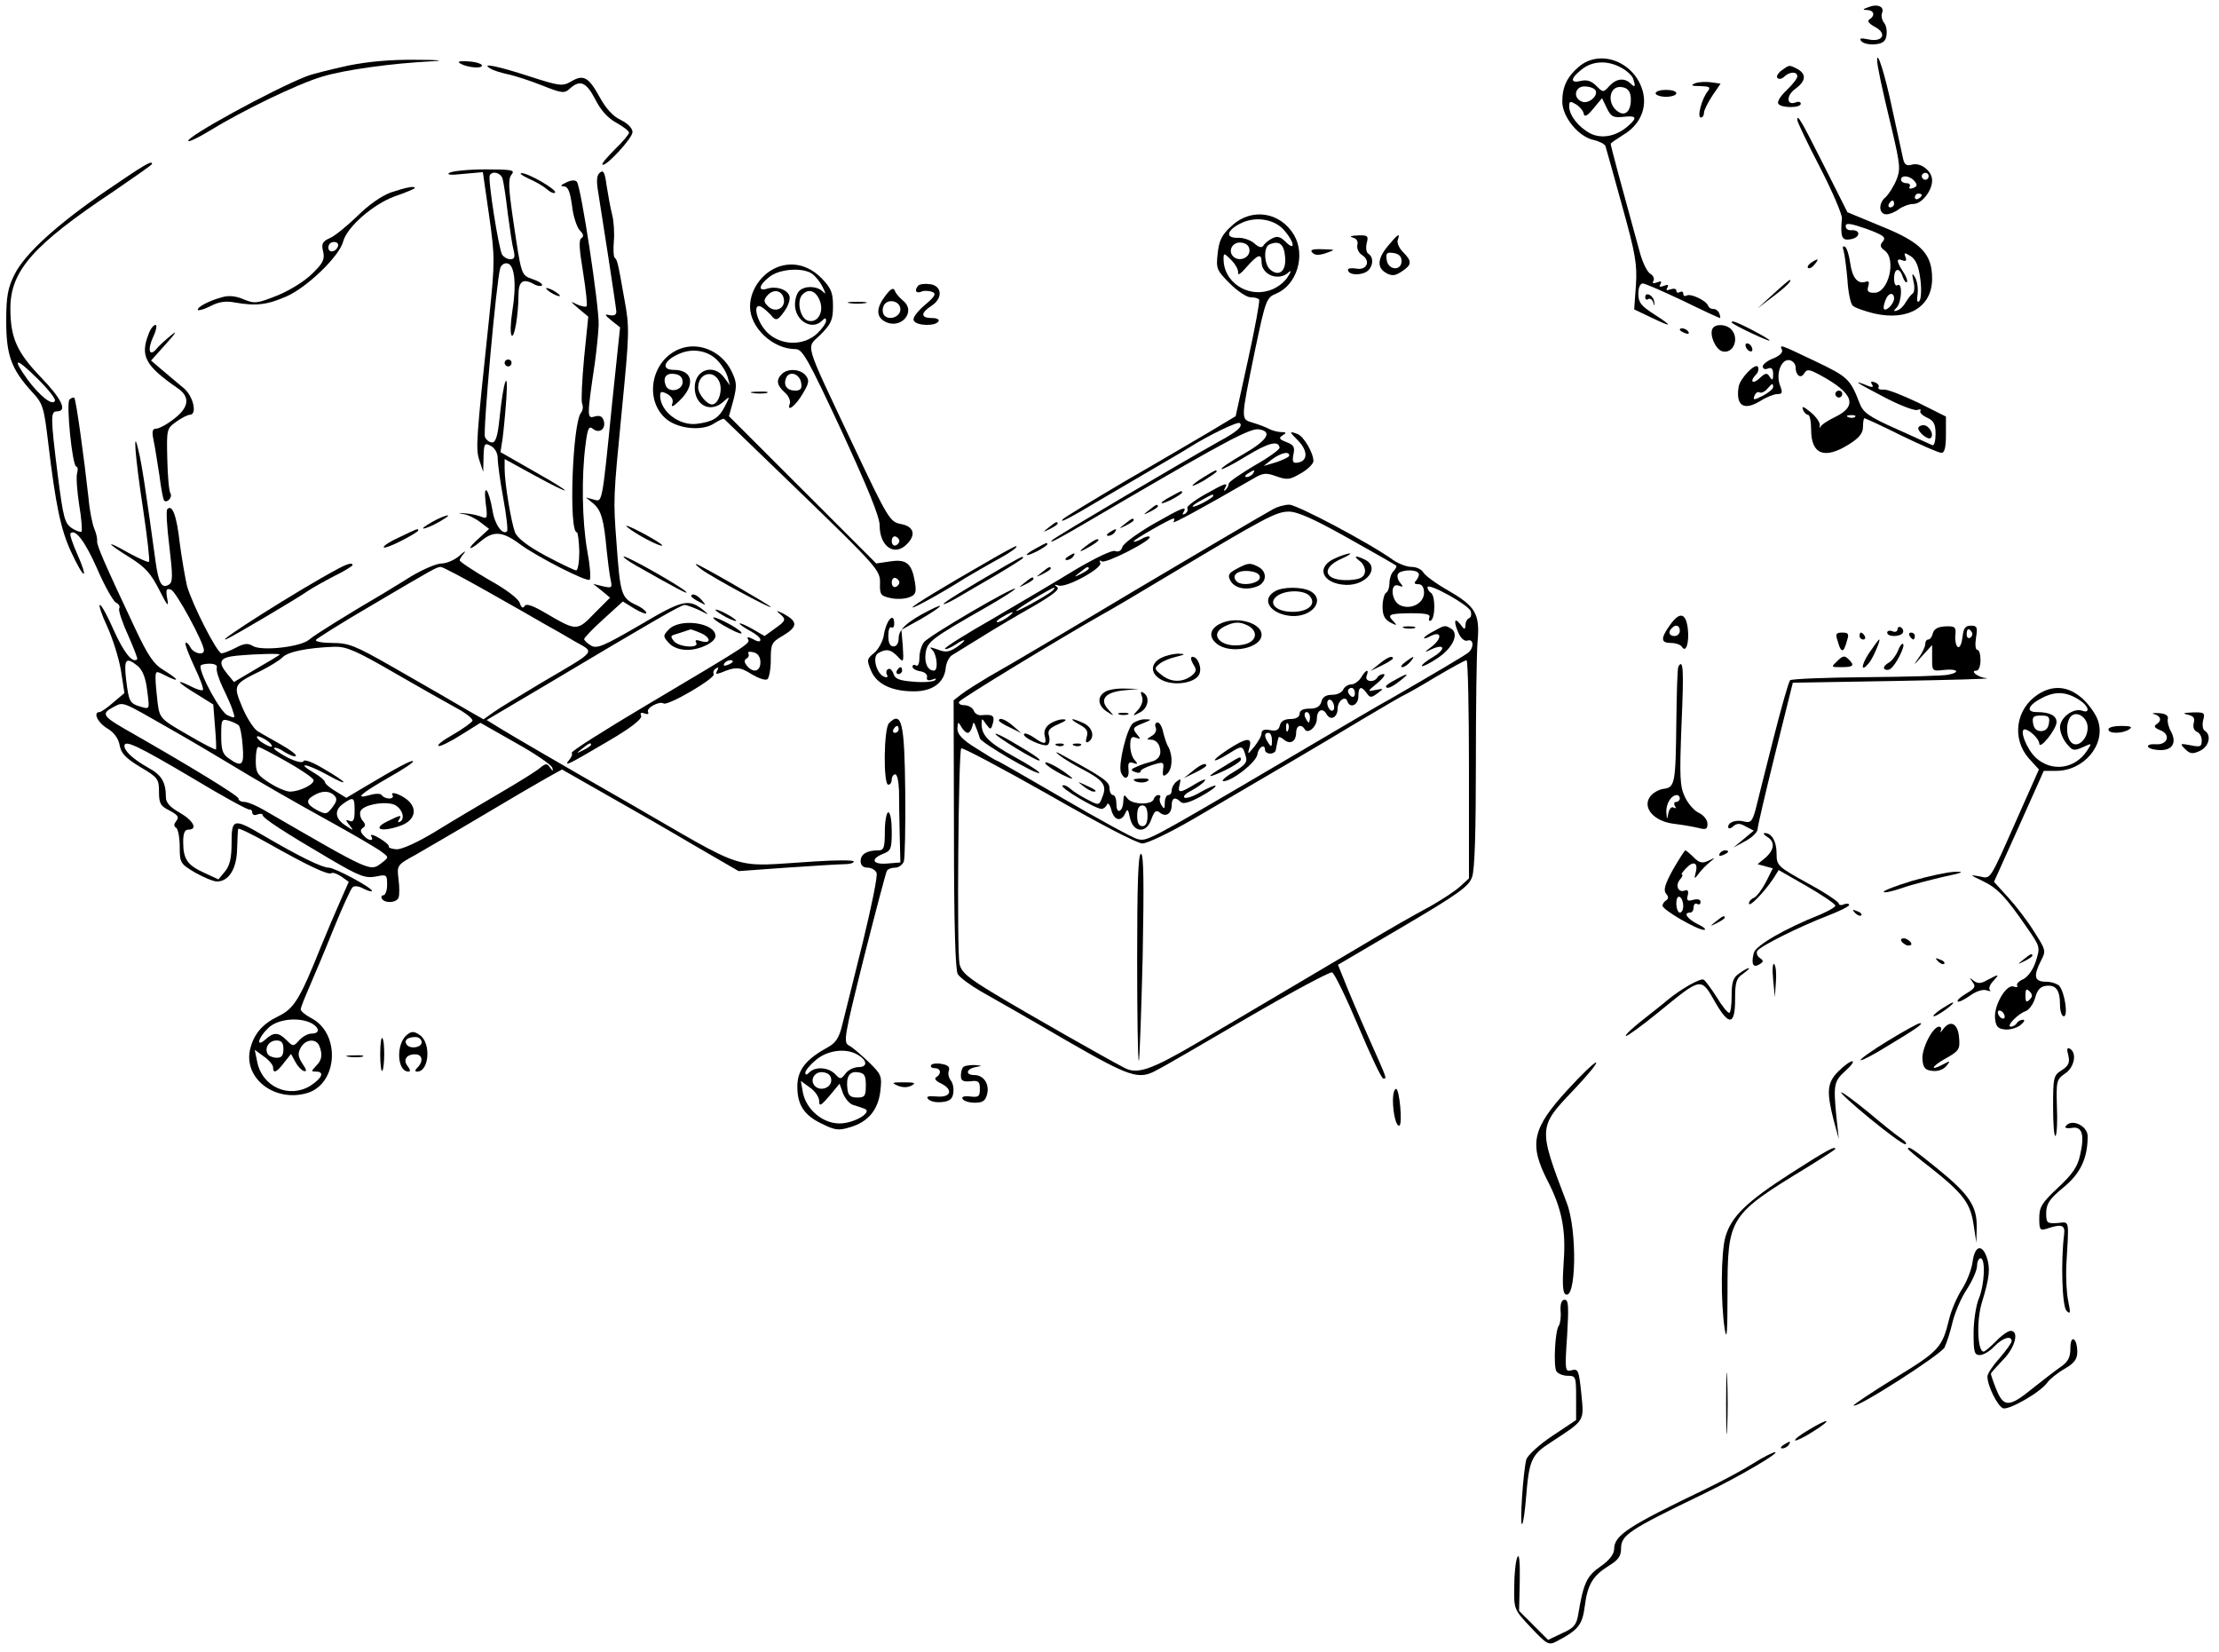 <?xml version="1.0" standalone="no"?>
<!DOCTYPE svg PUBLIC "-//W3C//DTD SVG 20010904//EN"
 "http://www.w3.org/TR/2001/REC-SVG-20010904/DTD/svg10.dtd">
<svg version="1.0" xmlns="http://www.w3.org/2000/svg"
 width="642pt" height="478pt" viewBox="0 0 642 478"
 preserveAspectRatio="xMidYMid meet">
<g transform="translate(0,478) scale(0.1,-0.1)"
fill="#000000" stroke="none">
<path d="M5405 4759 c-17 -6 -17 -8 -2 -8 19 -1 23 -16 6 -27 -8 -4 -2 -12 14
-21 38 -19 25 -46 -17 -37 -24 5 -28 3 -20 -6 6 -6 24 -10 40 -8 21 2 30 9 32
26 2 13 -1 29 -7 36 -6 8 -9 20 -6 28 8 19 -13 28 -40 17z"/>
<path d="M1006 4590 c-49 -11 -103 -24 -120 -31 -97 -38 -351 -177 -341 -187
2 -3 31 11 62 30 96 59 254 135 324 156 65 20 202 39 324 45 33 2 11 4 -50 4
-74 1 -140 -5 -199 -17z"/>
<path d="M1328 4599 c13 -12 61 -19 66 -10 3 5 -12 11 -34 13 -22 2 -36 1 -32
-3z"/>
<path d="M4568 4587 c-34 -29 -48 -58 -48 -101 0 -44 47 -102 91 -111 17 -4
32 -12 34 -18 2 -7 24 -84 48 -172 39 -140 44 -170 40 -230 l-5 -70 46 -22
c64 -31 69 -29 13 7 -39 25 -47 35 -47 60 0 17 5 30 13 30 6 0 59 -23 116 -50
57 -28 105 -50 107 -50 2 0 1 6 -2 14 -3 7 -11 13 -17 12 -7 0 -13 4 -15 9 -4
15 -51 37 -62 30 -6 -3 -10 -1 -10 5 0 6 -4 8 -10 5 -5 -3 -10 -2 -10 4 0 6
-7 7 -17 4 -11 -4 -14 -3 -9 5 5 8 1 10 -10 5 -12 -4 -15 -3 -10 5 5 8 1 10
-10 5 -11 -4 -15 -3 -10 5 3 6 -1 15 -9 20 -9 4 -23 33 -31 63 -50 181 -84
307 -84 313 0 2 16 13 35 25 50 29 72 79 57 130 -25 83 -123 120 -184 68z
m121 -2 c16 -8 31 -22 35 -30 9 -25 7 -30 -6 -17 -18 18 -42 15 -62 -7 -17
-19 -18 -19 -38 1 -14 14 -27 18 -44 14 -32 -8 -31 7 2 33 31 25 74 27 113 6z
m-73 -66 c9 -16 -20 -41 -39 -33 -27 10 -21 44 7 44 14 0 28 -5 32 -11z m102
-19 c3 -37 -13 -58 -35 -44 -36 22 -28 78 9 72 16 -2 24 -11 26 -28z m-21 -58
c37 4 41 -2 15 -25 -34 -31 -77 -40 -111 -23 -34 18 -61 52 -61 78 0 16 3 16
20 6 11 -7 21 -19 22 -27 2 -11 11 -6 28 15 l25 30 14 -29 c12 -25 19 -28 48
-25z"/>
<path d="M5431 4605 c0 -14 12 -73 43 -201 24 -102 25 -115 12 -146 -8 -19
-22 -40 -30 -48 -22 -17 -21 -50 2 -50 9 0 26 7 36 15 11 8 30 15 42 15 24 0
54 38 54 68 0 27 -32 52 -57 46 -17 -5 -23 -1 -27 17 -3 13 -17 77 -31 142
-21 101 -45 176 -44 142z m149 -335 c0 -5 -4 -10 -10 -10 -5 0 -10 5 -10 10 0
6 5 10 10 10 6 0 10 -4 10 -10z m-41 -14 c9 -11 8 -15 -4 -20 -9 -3 -13 -2
-10 4 3 6 -1 10 -9 10 -9 0 -16 5 -16 10 0 15 26 12 39 -4z m21 -40 c0 -3 -4
-8 -10 -11 -5 -3 -10 -1 -10 4 0 6 5 11 10 11 6 0 10 -2 10 -4z m-80 -26 c0
-5 -5 -10 -11 -10 -5 0 -7 5 -4 10 3 6 8 10 11 10 2 0 4 -4 4 -10z"/>
<path d="M1420 4581 c8 -5 31 -12 50 -16 19 -4 63 -18 98 -32 58 -23 65 -24
81 -9 29 26 47 19 73 -31 16 -32 37 -55 61 -68 20 -11 37 -24 37 -29 0 -4 -18
-26 -41 -48 -22 -22 -39 -42 -36 -44 8 -9 87 76 87 94 0 11 -14 25 -34 35 -22
10 -43 33 -61 66 -32 58 -47 67 -83 45 -25 -14 -33 -13 -120 15 -92 30 -145
41 -112 22z"/>
<path d="M5154 4576 c-10 -8 -16 -18 -11 -22 4 -4 13 -2 19 4 15 15 38 16 38
1 0 -6 -14 -24 -31 -40 -17 -16 -28 -33 -24 -39 8 -13 65 -13 65 0 0 5 -6 7
-14 4 -27 -11 -29 19 -3 38 32 23 34 43 8 58 -25 13 -23 13 -47 -4z"/>
<path d="M4904 4539 c-14 -6 -10 -8 15 -8 27 -1 31 -3 22 -15 -17 -20 -32 -76
-20 -76 5 0 9 6 9 14 0 7 11 29 24 49 l24 35 -28 4 c-15 2 -36 1 -46 -3z"/>
<path d="M4790 4510 c0 -5 14 -10 30 -10 17 0 30 5 30 10 0 6 -13 10 -30 10
-16 0 -30 -4 -30 -10z"/>
<path d="M5200 4433 c0 -6 29 -67 65 -136 36 -70 65 -137 64 -149 -5 -55 0
-65 26 -60 28 5 29 28 1 26 -9 -1 -16 4 -16 12 0 10 14 8 60 -8 49 -18 57 -24
48 -36 -10 -11 -9 -17 5 -27 34 -25 11 -122 -30 -122 -18 0 -22 4 -18 18 4 13
2 17 -7 14 -23 -8 -39 11 -45 54 -3 23 -10 44 -15 47 -6 4 -8 -1 -4 -12 3 -11
8 -48 11 -83 2 -36 9 -69 15 -75 6 -6 34 -16 63 -23 98 -22 167 19 167 101 0
72 -32 105 -146 151 l-99 41 -67 133 c-68 135 -78 152 -78 134z m356 -461 c4
-30 2 -58 -3 -63 -6 -6 -8 1 -5 20 2 16 -1 37 -7 48 -9 15 -10 13 -5 -11 4
-15 3 -31 -2 -35 -5 -3 -14 -15 -20 -25 -6 -11 -17 -22 -25 -24 -11 -4 -12 -2
-1 9 14 16 17 73 2 64 -6 -4 -10 5 -10 19 0 31 16 34 25 5 4 -11 9 -18 12 -15
3 3 -2 17 -11 30 -20 31 -20 40 -2 33 10 -4 13 -1 9 9 -5 14 -3 14 15 3 15
-10 23 -28 28 -67z m-76 -56 c0 -7 -7 -19 -15 -26 -16 -13 -20 -3 -9 24 8 20
24 21 24 2z"/>
<path d="M310 4230 c-145 -99 -238 -184 -268 -244 -19 -38 -24 -63 -24 -134 0
-99 14 -139 74 -205 32 -34 35 -44 47 -144 22 -185 37 -256 67 -320 16 -35 32
-63 36 -63 4 0 -4 25 -18 56 -14 31 -23 59 -20 61 14 14 42 -23 77 -102 21
-49 46 -93 54 -98 9 -4 13 -12 10 -17 -3 -5 8 -39 25 -76 16 -37 29 -69 27
-71 -13 -13 -38 18 -67 82 -18 41 -36 75 -41 75 -4 0 5 -28 21 -62 16 -35 34
-92 40 -128 l10 -65 -32 -27 c-18 -16 -36 -28 -40 -28 -20 0 -5 -31 22 -47 19
-11 32 -28 36 -48 4 -24 17 -38 60 -64 51 -30 54 -35 54 -71 0 -34 4 -42 31
-55 24 -13 28 -19 19 -30 -7 -9 -8 -15 0 -20 5 -3 10 -28 10 -55 0 -46 2 -49
44 -74 25 -14 53 -26 64 -26 34 0 57 37 58 94 1 28 2 54 3 58 0 4 38 -14 84
-40 117 -66 176 -94 186 -88 4 3 17 -2 29 -10 l21 -15 -25 -57 c-14 -31 -38
-88 -54 -127 -62 -155 -79 -183 -125 -205 -45 -22 -70 -50 -81 -94 -21 -85 71
-156 165 -128 89 27 97 173 11 217 -17 9 -30 20 -30 25 0 5 12 35 26 67 14 32
46 108 70 168 25 61 49 114 54 118 4 5 18 4 30 -3 12 -6 23 -10 26 -8 6 7
-107 68 -125 68 -19 0 -85 32 -189 93 -87 51 -92 49 -92 -22 0 -43 -5 -65 -19
-82 l-19 -23 -41 19 c-49 22 -61 40 -61 89 0 25 4 36 15 36 28 0 15 26 -25 49
-27 15 -40 29 -40 44 0 44 -12 65 -51 86 -44 25 -69 48 -69 63 0 19 38 1 197
-93 86 -52 161 -93 165 -91 4 1 8 -3 8 -9 0 -6 7 -9 15 -5 8 3 15 2 15 -2 0
-9 67 -52 193 -126 85 -50 103 -57 133 -52 33 7 34 6 34 -24 0 -16 -5 -30 -11
-30 -5 0 -7 -4 -4 -10 9 -14 42 -12 48 3 3 7 3 31 0 54 -5 40 -4 41 49 70 29
17 116 67 193 113 77 46 161 95 186 109 l45 25 130 -74 c71 -40 186 -106 255
-147 l126 -73 139 10 c76 5 151 10 167 10 15 0 27 3 27 8 0 4 -51 4 -112 0
-249 -15 -183 -36 -544 172 -175 100 -338 195 -362 210 l-44 27 169 100 c312
186 393 233 404 233 5 0 24 -7 42 -15 29 -15 30 -15 12 0 -43 34 -60 30 -185
-44 -105 -61 -124 -69 -141 -58 -10 6 -19 15 -19 18 0 4 25 30 56 58 l56 51
34 -21 c19 -11 34 -17 34 -12 0 5 -15 17 -34 25 -38 19 -42 32 -52 173 -10
132 -10 130 15 387 22 225 23 240 7 325 -18 103 -20 111 -28 118 -3 3 -4 24
-2 47 2 23 0 58 -5 77 -5 20 -12 58 -16 84 -5 38 -9 46 -19 38 -10 -8 -11 -24
-5 -59 9 -55 50 -320 52 -342 1 -10 -5 -14 -18 -12 -17 4 -17 2 5 -16 l24 -19
-23 -219 c-30 -300 -28 -286 -54 -279 l-22 6 22 -18 c22 -19 30 -45 38 -133 3
-30 8 -68 11 -84 6 -27 5 -28 -22 -22 l-28 7 25 -20 24 -20 -45 -45 c-50 -52
-52 -52 -139 -1 -39 23 -58 30 -63 22 -5 -8 -10 -5 -14 8 -3 12 -39 40 -90 68
-46 27 -84 52 -84 56 0 4 6 13 13 21 6 8 0 5 -14 -8 -14 -12 -37 -22 -51 -22
-15 0 -54 -17 -88 -37 -33 -21 -69 -42 -78 -48 -104 -61 -201 -121 -217 -135
-25 -22 -138 -34 -163 -19 -14 9 -26 8 -50 -5 -17 -9 -36 -16 -41 -16 -13 0
-85 142 -100 195 -5 22 -15 78 -21 124 -9 81 -22 113 -36 98 -4 -4 -1 -52 6
-108 10 -85 10 -103 -1 -110 -21 -13 -30 3 -39 67 -26 190 -40 284 -49 319
-17 76 -11 -11 13 -168 12 -81 20 -150 17 -152 -2 -3 -28 9 -58 25 -70 40 -68
31 3 -13 45 -28 61 -47 85 -94 23 -46 28 -51 23 -26 -5 28 -3 32 11 27 15 -6
95 -154 95 -175 0 -16 -29 -10 -39 8 -5 10 -12 16 -14 13 -3 -3 9 -33 25 -68
17 -35 28 -66 25 -68 -3 -3 -19 2 -36 11 -48 24 -37 10 18 -23 l48 -30 5 -64
c3 -34 4 -64 3 -66 -2 -2 -39 17 -83 43 -78 45 -80 47 -86 92 -3 25 -6 57 -6
70 0 23 1 23 30 8 42 -21 38 -11 -6 16 -29 17 -46 42 -84 123 -88 187 -110
238 -109 250 1 6 -2 22 -8 36 -6 14 -14 54 -17 90 -13 118 -36 284 -41 289 -3
2 -9 0 -14 -5 -10 -10 8 -194 20 -194 4 0 5 -9 2 -19 -3 -11 0 -52 6 -91 7
-40 9 -75 7 -78 -3 -2 -16 2 -28 10 -21 14 -25 30 -41 154 -21 169 -21 184 -2
184 31 0 13 37 -48 100 -68 71 -87 113 -87 198 0 109 67 184 298 338 61 42
112 77 112 80 0 11 -23 -3 -130 -76z m-151 -609 c-6 -17 -45 14 -80 62 -45 63
-34 64 27 4 31 -30 55 -60 53 -66z m1251 -552 c69 -39 143 -81 165 -94 22 -12
62 -35 89 -51 58 -33 66 -23 -99 -120 -60 -36 -123 -74 -138 -85 l-28 -20 -42
24 c-56 33 -91 53 -227 131 -102 58 -121 66 -168 66 -29 0 -51 4 -48 9 3 4 74
49 158 98 185 109 190 112 203 113 6 0 66 -32 135 -71z m-268 -236 c73 -42
154 -88 180 -102 26 -14 46 -30 45 -36 -2 -5 -27 -23 -56 -40 -29 -16 -48 -31
-42 -33 5 -2 35 13 65 32 l56 35 102 -58 c56 -31 104 -64 106 -72 3 -12 2 -11
-7 1 -8 12 -12 12 -28 -1 -10 -9 -63 -42 -118 -74 -55 -32 -139 -82 -186 -111
-51 -31 -96 -51 -111 -51 -15 1 -25 5 -23 8 2 3 -10 14 -27 24 -17 10 -28 13
-24 6 10 -16 -9 -14 -23 3 -9 10 -9 16 -1 21 8 5 8 11 -1 21 -6 7 -9 20 -6 27
6 17 60 29 92 21 25 -6 40 -40 23 -51 -7 -3 -8 -1 -4 5 10 16 5 15 -35 -5 -42
-21 -17 -31 36 -13 41 13 54 44 30 70 -17 19 -59 35 -49 19 3 -5 -2 -9 -10 -9
-8 0 -17 4 -21 9 -3 6 -18 6 -35 1 -46 -13 -28 3 55 51 41 23 73 44 70 47 -4
4 -42 -16 -141 -75 l-52 -31 -31 19 c-17 10 -31 22 -31 27 0 4 -14 16 -31 26
-55 32 -23 28 37 -5 71 -39 60 -23 -13 19 -30 18 -53 26 -55 20 -2 -6 -21 -2
-47 11 -24 13 -41 25 -38 27 3 3 17 -2 31 -12 15 -9 29 -14 32 -11 3 3 -16 18
-43 33 -26 15 -57 32 -68 39 -11 7 -31 38 -44 69 -27 65 -27 66 57 107 23 12
50 28 59 37 16 17 73 28 150 31 35 1 63 -11 175 -76z m-333 53 c-2 -2 -33 -21
-68 -41 l-64 -38 -19 23 c-29 35 -23 48 25 53 66 6 131 7 126 3z m-410 -33
c14 -12 23 -36 27 -72 7 -53 7 -53 -17 -46 -34 10 -36 14 -44 78 -7 61 -1 68
34 40z m228 -5 c-2 -7 6 -33 18 -58 12 -25 26 -55 29 -68 7 -20 6 -21 -16 -11
-20 9 -79 116 -78 142 0 4 12 7 26 7 16 0 24 -5 21 -12z m-127 -181 c58 -33
132 -77 165 -97 79 -48 176 -104 310 -178 61 -34 119 -68 130 -77 20 -15 20
-15 1 -30 -36 -27 -25 -32 -341 151 -22 13 -48 24 -57 24 -10 0 -18 4 -18 10
0 8 -139 93 -332 203 -60 35 -65 43 -31 61 32 16 19 21 173 -67z m191 14 c4
-3 9 -30 11 -58 5 -57 -2 -64 -40 -37 -18 12 -22 25 -22 65 0 48 1 50 23 44
12 -4 25 -10 28 -14z m85 -46 c10 -8 14 -15 8 -15 -5 0 -19 7 -30 15 -10 8
-14 15 -8 15 5 0 19 -7 30 -15z m53 -58 c41 -23 76 -47 78 -53 4 -12 -39 -34
-68 -34 -11 0 -37 11 -59 25 -36 23 -40 30 -40 65 0 22 3 40 8 39 4 0 40 -19
81 -42z m138 -98 c9 -9 8 -17 -5 -34 -16 -21 -19 -22 -44 -9 -32 17 -35 29
-10 43 23 14 45 14 59 0z m59 -44 c0 -27 -4 -34 -14 -30 -13 5 -13 3 -1 -12
13 -17 13 -17 -10 -2 -32 20 -35 45 -8 64 30 21 33 19 33 -20z m-125 -615 c24
-13 25 -30 1 -30 -11 0 -27 -9 -36 -19 -17 -19 -18 -19 -37 0 -23 23 -37 24
-61 2 -28 -25 -22 4 7 32 26 27 89 34 126 15z m-81 -75 c0 -18 -5 -25 -19 -25
-11 0 -23 5 -26 10 -11 18 3 40 25 40 15 0 20 -7 20 -25z m104 9 c10 -25 7
-42 -10 -58 -14 -15 -14 -16 0 -16 26 0 18 -19 -16 -41 -62 -38 -140 -3 -154
70 l-7 34 26 -19 c15 -10 27 -25 27 -31 0 -20 10 -16 32 13 l20 25 12 -22 c6
-12 17 -24 24 -27 10 -3 10 2 -3 21 -13 20 -14 30 -5 46 13 25 45 28 54 5z"/>
<path d="M1300 4280 c-9 -6 5 -7 41 -3 l56 5 18 -125 c17 -121 17 -133 1 -289
-39 -367 -40 -385 -29 -420 l11 -33 1 43 c1 39 3 42 21 32 12 -6 20 -21 20
-36 0 -15 7 -66 16 -115 9 -49 14 -92 11 -96 -13 -12 -36 20 -42 60 -11 63
-27 83 -20 23 6 -45 5 -48 -12 -41 -10 4 -31 9 -48 10 -20 2 -22 1 -5 -2 14
-2 36 -13 50 -24 l25 -19 -27 -25 c-39 -34 -35 -43 4 -10 36 30 62 28 112 -9
48 -36 195 -111 202 -103 4 4 1 42 -7 84 -15 85 -17 215 -5 306 6 49 10 56 22
46 19 -15 39 2 30 26 -4 11 -12 14 -26 10 -22 -7 -22 0 1 155 5 36 10 85 11
110 2 52 -51 400 -63 414 -5 6 -17 5 -31 -2 -16 -7 -18 -11 -7 -11 13 -1 18
-15 24 -56 3 -30 14 -62 22 -71 11 -11 13 -18 5 -23 -8 -5 -6 -33 5 -99 8 -51
13 -95 10 -98 -3 -3 -16 0 -29 6 -19 10 -18 8 5 -12 l29 -24 -12 -118 c-6 -65
-9 -125 -6 -133 4 -9 2 -21 -3 -27 -25 -31 -36 -346 -12 -346 3 0 6 -25 7 -55
0 -30 -4 -55 -9 -55 -5 0 -45 19 -88 42 -52 28 -82 51 -89 68 -11 29 -30 142
-30 183 l0 29 84 -46 c119 -65 121 -57 2 10 l-98 56 6 39 c3 22 8 74 11 117 6
93 -9 48 -20 -60 -5 -49 -11 -68 -21 -68 -8 0 -17 7 -21 16 -6 16 33 450 44
487 2 10 12 17 21 15 21 -4 27 -60 14 -140 -5 -32 -6 -62 -2 -68 8 -12 20 61
20 116 0 39 12 49 41 34 11 -7 23 -9 27 -6 3 4 -8 12 -26 18 -35 13 -33 7 -58
176 -13 90 -14 115 -4 127 11 13 1 15 -76 15 -49 0 -96 -5 -104 -10z m154 -17
c3 -10 10 -55 15 -100 6 -45 13 -93 17 -107 5 -20 2 -26 -9 -26 -9 0 -19 6
-24 13 -10 15 -42 219 -36 230 8 14 32 7 37 -10z"/>
<path d="M1530 4263 c19 -8 43 -22 53 -31 9 -8 20 -13 23 -9 7 7 -78 57 -97
56 -8 0 2 -7 21 -16z"/>
<path d="M1130 4223 c-27 -10 -65 -37 -95 -67 -29 -28 -64 -57 -79 -64 -23
-10 -27 -17 -21 -40 5 -23 -1 -34 -32 -64 -21 -21 -66 -49 -101 -63 -58 -23
-65 -24 -97 -11 -23 10 -44 12 -63 6 -38 -10 -75 -30 -69 -37 3 -2 20 3 37 12
23 12 44 15 69 10 62 -11 94 -7 151 18 60 27 153 117 163 159 11 41 86 107
149 130 32 11 58 22 58 24 0 7 -25 2 -70 -13z m-152 -155 c-6 -18 -28 -21 -28
-4 0 9 7 16 16 16 9 0 14 -5 12 -12z"/>
<path d="M3564 4127 c-29 -26 -37 -42 -41 -80 -5 -44 -3 -49 35 -87 22 -22 49
-40 60 -40 12 0 23 -3 25 -7 2 -5 -12 -82 -32 -173 l-36 -164 -75 -45 c-41
-24 -151 -89 -245 -143 -93 -55 -174 -104 -180 -110 -13 -14 23 5 110 57 39
23 104 61 145 85 41 24 91 53 110 65 57 36 142 77 147 71 10 -9 -8 -25 -60
-53 -104 -58 -472 -275 -482 -285 -15 -15 11 -1 205 113 293 171 368 211 392
207 41 -6 25 -32 -45 -72 -37 -21 -66 -41 -63 -43 2 -2 34 14 71 37 64 39 94
47 97 25 1 -5 -32 -29 -73 -52 -40 -24 -74 -47 -74 -52 0 -5 -4 -13 -9 -18 -5
-5 -6 -3 -2 5 11 18 1 15 -59 -19 -30 -17 -53 -35 -50 -39 3 -5 0 -12 -6 -16
-8 -4 -9 -3 -5 4 12 20 -3 14 -89 -35 -46 -27 -86 -56 -88 -66 -3 -10 -11 -15
-21 -11 -9 3 -55 -19 -113 -53 -54 -33 -162 -97 -241 -143 -79 -45 -141 -84
-138 -87 2 -3 16 3 30 12 14 10 26 15 26 12 0 -2 -11 -12 -25 -21 -19 -12 -30
-14 -52 -5 -23 8 -26 8 -15 -2 13 -14 17 -59 4 -59 -18 0 -28 22 -24 51 5 33
17 42 173 131 49 28 88 53 86 55 -6 6 -251 -137 -264 -155 -7 -9 -13 -29 -13
-45 0 -16 -4 -26 -10 -22 -5 3 -10 2 -10 -4 0 -5 10 -11 23 -13 12 -2 21 -9
19 -17 -2 -9 3 -11 15 -7 11 4 14 4 8 -2 -5 -4 -33 -7 -62 -4 -41 3 -54 8 -58
23 -4 11 -11 17 -16 13 -5 -3 -6 -10 -3 -16 4 -6 1 -9 -7 -6 -23 8 -36 57 -19
68 23 14 37 12 57 -9 17 -19 18 -18 15 29 l-4 48 56 31 c60 35 77 52 24 25
-63 -32 -88 -55 -88 -80 0 -15 -6 -24 -15 -24 -10 0 -15 10 -15 31 0 16 4 28
9 24 6 -3 9 4 8 15 -2 30 -24 3 -30 -38 -3 -18 -16 -41 -28 -51 -21 -17 -22
-20 -9 -51 16 -39 60 -60 124 -60 53 0 87 24 92 66 1 16 10 34 19 39 9 6 46
28 81 50 35 22 102 62 150 89 62 36 82 52 72 58 -9 7 -8 8 5 4 23 -7 130 52
120 66 -3 7 -1 8 5 4 12 -7 147 62 138 71 -2 3 -14 0 -25 -7 -12 -6 -21 -9
-21 -6 0 5 107 66 115 66 4 0 3 -4 0 -10 -5 -8 83 40 232 126 27 16 36 17 66
6 31 -11 39 -10 71 9 20 11 36 28 36 35 0 24 -28 71 -45 78 -26 10 -26 8 1
-19 28 -29 28 -58 0 -63 -15 -3 -18 1 -14 23 5 22 1 28 -20 36 -21 8 -23 12
-12 19 13 8 12 10 -3 10 -9 0 -25 4 -35 9 -9 5 -30 13 -47 18 -36 11 -36 4 6
210 31 147 33 152 62 164 59 25 85 110 51 169 -40 67 -123 80 -180 27z m153
-15 c29 -34 31 -60 3 -32 -16 16 -25 18 -40 10 -10 -5 -22 -15 -25 -21 -5 -7
-14 -4 -26 7 -10 9 -32 17 -48 16 -39 -1 -31 24 13 44 43 19 96 9 123 -24z
m-102 -57 c0 -22 -31 -33 -47 -17 -17 17 -1 44 24 40 15 -2 23 -10 23 -23z
m103 -18 c4 -41 -17 -59 -43 -37 -18 15 -20 66 -2 73 28 12 42 1 45 -36z
m-136 -47 c-1 -8 10 0 25 18 32 36 43 40 43 14 0 -38 51 -57 79 -29 8 6 6 0
-4 -15 -10 -16 -33 -33 -55 -39 -64 -19 -130 27 -130 91 0 19 1 19 22 -2 13
-13 22 -30 20 -38z m148 -528 c0 -4 -17 -12 -37 -19 l-37 -11 24 19 c26 19 50
25 50 11z m-105 -52 c-3 -5 -12 -10 -18 -10 -7 0 -6 4 3 10 19 12 23 12 15 0z
m-115 -65 c0 -2 -13 -11 -30 -20 -38 -19 -40 -11 -2 9 31 17 32 18 32 11z
m-360 -210 c0 -2 -10 -9 -22 -15 -22 -11 -22 -10 -4 4 21 17 26 19 26 11z
m-105 -64 c-16 -14 -105 -63 -105 -58 0 5 101 66 110 67 2 0 0 -4 -5 -9z
m-129 -76 c-11 -8 -25 -15 -30 -15 -6 1 0 7 14 15 32 19 40 18 16 0z"/>
<path d="M3913 4093 c12 -3 17 -11 14 -22 -2 -10 4 -23 14 -29 26 -17 13 -45
-17 -39 -13 2 -24 1 -24 -3 0 -13 24 -18 48 -9 23 9 30 43 11 55 -6 3 -8 17
-5 30 6 22 3 24 -26 23 -19 -1 -25 -3 -15 -6z"/>
<path d="M4016 4069 c-31 -37 -33 -64 -5 -79 16 -9 26 -8 45 5 29 19 30 29 3
56 -11 11 -18 27 -15 35 8 22 0 17 -28 -17z m39 -44 c0 -30 -39 -27 -43 3 -3
20 0 23 20 20 15 -2 23 -10 23 -23z"/>
<path d="M3797 4049 c8 -8 19 -8 40 -1 28 10 28 10 -11 11 -29 1 -37 -2 -29
-10z"/>
<path d="M5240 4020 c-8 -5 -12 -12 -9 -15 4 -3 12 1 19 10 14 17 11 19 -10 5z"/>
<path d="M2265 4012 c-53 -12 -95 -65 -95 -119 0 -61 66 -123 132 -123 20 0
36 -29 133 -237 76 -165 110 -248 110 -273 0 -61 43 -91 79 -54 27 27 20 51
-17 58 -32 6 -37 13 -138 227 -147 312 -137 279 -95 321 31 31 36 43 36 82 0
39 -5 52 -32 80 -33 34 -73 47 -113 38z m86 -25 c9 -7 22 -23 29 -37 10 -21
10 -23 -1 -12 -17 15 -51 16 -67 0 -7 -7 -12 -24 -12 -39 0 -47 49 -76 78 -47
9 9 12 9 12 0 0 -7 -12 -24 -26 -37 -40 -37 -106 -35 -145 4 -33 34 -44 94
-11 70 9 -7 22 -19 28 -27 10 -10 16 -7 33 17 12 16 18 36 15 45 -7 19 -38 29
-64 21 -28 -9 -25 10 6 34 30 24 99 28 125 8z m-83 -73 c4 -27 -26 -40 -46
-20 -13 13 -13 18 -2 31 18 21 44 15 48 -11z m105 -7 c11 -33 -10 -64 -37 -54
-21 8 -31 54 -16 73 19 22 42 13 53 -19z m229 -692 c0 -5 -5 -11 -11 -13 -6
-2 -11 4 -11 13 0 9 5 15 11 13 6 -2 11 -8 11 -13z"/>
<path d="M5130 3929 l-45 -41 42 32 c38 28 60 50 51 50 -2 0 -23 -18 -48 -41z"/>
<path d="M2657 3954 c-12 -13 -8 -24 8 -18 8 4 22 3 31 0 14 -5 10 -13 -21
-39 -23 -20 -36 -38 -31 -45 9 -15 62 -16 71 -2 4 6 -5 10 -19 10 -33 0 -33
15 0 36 33 22 29 58 -6 62 -14 2 -29 0 -33 -4z"/>
<path d="M1580 3946 c0 -3 9 -10 20 -16 11 -6 20 -8 20 -6 0 3 -9 10 -20 16
-11 6 -20 8 -20 6z"/>
<path d="M2562 3925 c-27 -35 -28 -61 -2 -75 46 -25 92 28 53 60 -11 9 -22 22
-24 29 -4 10 -12 6 -27 -14z m43 -40 c0 -21 -31 -33 -46 -18 -5 5 -7 17 -3 27
9 24 49 17 49 -9z"/>
<path d="M4760 3920 c0 -6 4 -9 9 -5 5 3 12 -2 14 -10 4 -12 5 -12 3 1 -1 19
-26 32 -26 14z"/>
<path d="M2458 3903 c12 -2 32 -2 45 0 12 2 2 4 -23 4 -25 0 -35 -2 -22 -4z"/>
<path d="M5011 3846 c10 -9 109 -56 109 -51 0 5 -95 55 -106 55 -4 0 -5 -2 -3
-4z"/>
<path d="M430 3814 c-25 -64 -10 -92 84 -157 37 -25 33 -56 -11 -89 -20 -16
-43 -28 -51 -28 -11 0 -13 -8 -8 -32 4 -18 11 -64 17 -102 5 -39 11 -72 14
-74 8 -9 25 10 18 21 -4 6 -8 51 -9 99 -2 86 -2 88 26 108 15 11 33 20 39 20
22 0 11 52 -16 76 -16 13 -43 36 -62 52 l-34 29 44 49 c28 31 33 40 14 24 -17
-14 -36 -31 -42 -39 -21 -25 -27 -3 -10 34 9 19 12 35 7 35 -6 0 -15 -12 -20
-26z"/>
<path d="M4955 3830 c-10 -17 7 -59 27 -66 33 -10 52 38 26 64 -14 14 -44 16
-53 2z"/>
<path d="M4860 3826 c0 -2 7 -7 16 -10 8 -3 12 -2 9 4 -6 10 -25 14 -25 6z"/>
<path d="M5050 3781 c0 -5 5 -13 10 -16 6 -3 10 -2 10 4 0 5 -4 13 -10 16 -5
3 -10 2 -10 -4z"/>
<path d="M1965 3770 c-79 -32 -102 -142 -41 -199 33 -31 106 -40 142 -16 14 9
27 15 29 13 2 -2 105 -101 228 -220 216 -209 224 -219 223 -255 -1 -33 2 -37
30 -43 17 -4 41 -3 54 2 19 7 22 13 17 44 -9 54 -24 67 -71 60 l-41 -6 -213
213 -213 213 13 47 c10 40 10 51 -5 82 -28 59 -96 88 -152 65z m111 -33 c12
-12 25 -33 29 -47 l7 -25 -17 23 c-30 41 -85 23 -85 -29 0 -52 46 -75 83 -41
19 17 20 17 4 -14 -17 -33 -34 -44 -80 -50 -51 -7 -107 36 -107 81 0 13 4 14
21 5 13 -8 18 -17 14 -28 -4 -11 2 -9 19 7 49 46 42 91 -15 91 -37 0 -29 27
15 46 39 18 85 10 112 -19z m-101 -62 c0 -25 -40 -33 -49 -10 -9 24 2 37 27
33 14 -2 22 -10 22 -23z m106 1 c11 -24 -2 -66 -21 -66 -15 0 -40 30 -40 49 0
41 44 54 61 17z m521 -581 c0 -5 -5 -11 -11 -13 -6 -2 -11 4 -11 13 0 9 5 15
11 13 6 -2 11 -8 11 -13z"/>
<path d="M5156 3767 c2 -7 -8 -17 -26 -24 -16 -6 -30 -17 -30 -23 0 -7 7 -10
15 -6 11 4 15 -1 15 -17 0 -17 -2 -19 -10 -7 -7 12 -12 12 -29 -4 -21 -20 -30
-9 -10 11 6 6 8 16 5 22 -8 12 -53 -35 -56 -59 -8 -54 15 -69 63 -40 17 11 40
20 49 20 15 0 16 4 8 25 -13 34 4 78 28 73 9 -2 17 -11 17 -20 0 -24 15 -35
25 -18 8 13 14 12 46 -5 96 -52 110 -89 44 -121 -21 -10 -41 -23 -43 -29 -2
-5 -3 -3 -2 5 1 8 -11 25 -27 38 -19 16 -26 18 -22 8 3 -9 10 -16 15 -16 5 0
9 -19 9 -43 0 -72 39 -87 110 -42 29 18 40 32 40 50 0 14 2 25 4 25 3 0 51
-22 107 -50 56 -27 108 -50 116 -50 9 0 13 15 13 53 l0 52 -80 40 c-44 21 -89
39 -100 38 -11 -1 -18 2 -15 7 3 4 -2 11 -11 14 -10 4 -13 2 -8 -6 5 -7 2 -9
-7 -6 -54 22 -42 13 35 -27 48 -26 95 -44 103 -41 8 3 12 2 9 -3 -3 -4 6 -13
19 -19 20 -9 25 -19 25 -48 0 -19 -4 -34 -9 -32 -4 2 -51 23 -104 47 -81 36
-97 48 -107 75 -27 70 -34 76 -128 121 -107 51 -103 49 -96 32z m-26 -107 c0
-5 -13 -16 -30 -25 -26 -13 -29 -13 -24 0 3 8 10 13 14 10 5 -3 15 1 22 9 16
18 18 19 18 6z m237 -86 c-3 -3 -12 -4 -19 -1 -8 3 -5 6 6 6 11 1 17 -2 13 -5z"/>
<path d="M1460 3730 c0 -5 5 -10 10 -10 6 0 10 5 10 10 0 6 -4 10 -10 10 -5 0
-10 -4 -10 -10z"/>
<path d="M2262 3698 c-17 -17 -15 -32 8 -53 12 -10 18 -25 15 -33 -10 -27 18
-5 38 30 18 30 19 38 8 52 -16 19 -52 21 -69 4z m56 -26 c3 -16 -2 -22 -17
-22 -24 0 -35 15 -27 36 9 23 40 13 44 -14z"/>
<path d="M2178 3643 c12 -2 30 -2 40 0 9 3 -1 5 -23 4 -22 0 -30 -2 -17 -4z"/>
<path d="M5310 3640 c0 -5 5 -10 10 -10 6 0 10 5 10 10 0 6 -4 10 -10 10 -5 0
-10 -4 -10 -10z"/>
<path d="M5550 3541 c0 -12 29 -35 36 -28 11 10 -5 37 -21 37 -8 0 -15 -4 -15
-9z"/>
<path d="M3483 3400 c-18 -11 -33 -22 -33 -25 0 -2 16 5 35 16 19 12 35 23 35
25 0 6 -3 5 -37 -16z"/>
<path d="M3388 3344 c-38 -20 -36 -28 2 -9 17 9 30 18 30 20 0 7 -1 6 -32 -11z"/>
<path d="M3324 3304 c-18 -14 -18 -15 4 -4 12 6 22 13 22 15 0 8 -5 6 -26 -11z"/>
<path d="M3685 3308 c-33 -18 -250 -146 -405 -238 -204 -122 -356 -212 -420
-248 -30 -18 -65 -40 -78 -50 l-23 -18 1 -387 c0 -259 4 -394 11 -405 6 -10
36 -32 67 -50 72 -41 122 -69 247 -142 186 -107 210 -115 263 -85 15 7 132 75
260 150 129 75 239 134 246 132 7 -3 41 -73 76 -156 35 -83 67 -151 72 -151
11 0 13 -6 -43 120 -28 63 -59 136 -69 162 l-19 47 189 111 c161 95 190 116
199 143 8 20 11 137 11 327 0 162 2 322 5 355 7 79 -6 101 -84 146 -35 20 -68
44 -73 53 -5 9 -20 16 -34 16 -14 0 -37 9 -52 19 -66 48 -279 161 -302 161
-14 0 -34 -6 -45 -12z m214 -84 c75 -42 138 -78 140 -80 3 -2 -1 -10 -7 -16
-7 -7 -12 -22 -12 -34 0 -13 -4 -26 -10 -29 -5 -3 -10 -22 -10 -40 0 -25 6
-37 23 -46 18 -9 20 -9 10 2 -21 21 -16 24 47 25 47 0 60 -3 55 -13 -2 -8 0
-11 5 -8 13 8 13 72 0 80 -5 3 -10 11 -10 16 0 15 118 -50 125 -69 3 -9 1 -18
-4 -20 -6 -2 -11 -11 -11 -20 -1 -15 -3 -14 -15 2 -18 23 -20 7 -4 -28 7 -14
17 -22 25 -19 18 6 19 -21 2 -35 -11 -9 -110 -67 -224 -133 -18 -9 -164 -95
-325 -190 -388 -228 -380 -223 -409 -216 -14 4 -110 56 -214 117 -103 60 -190
110 -193 110 -2 0 -28 16 -58 35 -41 25 -55 41 -55 57 1 21 2 21 11 6 5 -10
14 -18 19 -18 5 0 10 8 13 18 3 15 5 15 11 -3 5 -11 9 -25 11 -31 4 -13 165
-107 172 -100 3 2 -29 23 -71 46 -76 42 -96 62 -96 96 0 17 1 17 13 -1 13 -17
14 -17 20 4 5 21 -1 25 -34 22 -9 -1 -19 5 -22 14 -4 8 -16 15 -27 15 -12 0
-18 5 -15 10 5 9 295 185 415 253 19 10 107 62 195 115 277 166 308 182 344
182 25 0 74 -22 170 -76z m204 -101 c4 -3 2 -12 -4 -20 -9 -10 -8 -13 5 -13
10 0 16 -9 16 -25 0 -31 -40 -51 -71 -35 -25 14 -27 65 -3 56 14 -5 15 -4 5 8
-7 8 -10 20 -6 26 7 11 48 14 58 3z m147 -568 l0 -316 -25 -23 c-14 -13 -51
-37 -82 -55 -73 -40 -90 -49 -243 -140 -69 -41 -172 -102 -230 -136 -58 -34
-152 -90 -210 -124 -130 -76 -170 -90 -207 -70 -56 29 -281 157 -374 213 -80
48 -98 64 -103 88 -8 39 -3 615 5 623 4 3 117 -57 253 -134 143 -82 256 -141
271 -141 15 0 81 32 148 71 253 148 366 214 485 286 67 40 124 73 126 73 1 0
41 22 87 50 46 27 87 50 92 50 4 0 7 -142 7 -315z"/>
<path d="M3863 3165 c-58 -25 -38 -74 31 -77 59 -2 99 49 57 72 -28 14 -38 13
-17 -3 10 -7 17 -22 15 -33 -3 -14 -14 -20 -44 -22 -73 -4 -87 34 -23 62 18 8
29 15 23 15 -5 0 -25 -6 -42 -14z"/>
<path d="M3577 3134 c-22 -12 -26 -18 -17 -34 12 -22 46 -29 78 -16 27 11 29
42 3 56 -25 13 -30 12 -64 -6z m68 -24 c0 -18 -52 -27 -67 -12 -17 17 2 33 35
30 20 -2 32 -8 32 -18z"/>
<path d="M3688 3069 c-41 -24 -12 -66 48 -71 61 -4 100 47 55 72 -25 13 -81
13 -103 -1z m102 -14 c19 -23 -5 -45 -50 -45 -48 0 -73 25 -45 46 25 18 79 18
95 -1z"/>
<path d="M3538 2979 c-37 -14 -44 -40 -18 -61 39 -32 130 -13 130 26 0 32 -65
53 -112 35z m73 -9 c32 -18 24 -48 -15 -55 -61 -12 -102 29 -53 53 29 14 44
14 68 2z"/>
<path d="M4063 2963 c9 -2 23 -2 30 0 6 3 -1 5 -18 5 -16 0 -22 -2 -12 -5z"/>
<path d="M4148 2954 c-16 -8 -28 -17 -28 -20 0 -2 9 0 19 6 32 16 34 -6 4 -30
-23 -17 -23 -19 -5 -10 41 20 48 4 9 -20 -21 -12 -36 -25 -33 -27 2 -2 23 8
45 23 44 29 63 70 40 85 -18 11 -19 11 -51 -7z"/>
<path d="M3360 2877 c-34 -17 -32 -48 3 -65 35 -17 93 -8 106 16 10 18 -3 52
-19 52 -6 0 -5 -9 2 -21 11 -17 10 -22 -6 -35 -27 -19 -59 -18 -86 4 -20 16
-21 19 -6 31 9 8 31 17 49 21 27 7 28 8 7 9 -14 0 -36 -5 -50 -12z"/>
<path d="M3990 2859 l-25 -20 33 16 c17 8 32 18 32 20 0 10 -16 4 -40 -16z"/>
<path d="M4066 2865 c-11 -8 -15 -15 -9 -15 6 0 16 7 23 15 16 19 11 19 -14 0z"/>
<path d="M3938 2820 c-7 -11 -20 -20 -29 -20 -9 0 -19 -7 -23 -15 -3 -8 -17
-15 -32 -15 -17 0 -28 -6 -31 -20 -4 -14 -14 -20 -34 -20 -19 0 -29 -5 -29
-15 0 -9 -10 -15 -26 -15 -17 0 -28 -6 -31 -18 -3 -14 -11 -18 -29 -14 -16 3
-24 0 -24 -9 0 -8 -10 -25 -21 -39 -20 -24 -20 -24 -14 -2 9 31 -10 28 -65 -8
-51 -34 -45 -41 7 -9 37 23 38 23 47 -8 6 -18 -1 -26 -36 -47 -24 -14 -36 -26
-28 -26 26 1 95 55 98 78 3 21 22 32 22 12 0 -5 7 -10 15 -10 8 0 16 5 16 10
1 6 3 15 4 20 1 6 3 13 4 16 0 4 8 1 16 -6 18 -15 35 -5 35 21 0 20 15 26 25
9 9 -15 35 8 35 31 0 25 17 33 28 13 11 -20 32 -10 32 16 0 22 22 39 28 22 7
-23 32 -12 32 13 0 29 8 32 24 10 10 -14 13 -14 31 -1 19 14 19 15 -5 10 -25
-5 -25 -5 5 20 17 14 25 26 18 26 -6 0 -15 -4 -18 -10 -10 -16 -38 -12 -31 5
8 21 -2 19 -16 -5z m-18 -46 c0 -8 -4 -12 -10 -9 -5 3 -10 10 -10 16 0 5 5 9
10 9 6 0 10 -7 10 -16z m-60 -40 c0 -8 -4 -12 -10 -9 -5 3 -10 13 -10 21 0 8
5 12 10 9 6 -3 10 -13 10 -21z m-70 -29 c0 -8 -2 -15 -4 -15 -2 0 -6 7 -10 15
-3 8 -1 15 4 15 6 0 10 -7 10 -15z m-63 -37 c-3 -8 -6 -5 -6 6 -1 11 2 17 5
13 3 -3 4 -12 1 -19z m-47 -30 c0 -19 -2 -20 -10 -8 -13 19 -13 30 0 30 6 0
10 -10 10 -22z"/>
<path d="M4038 2814 c-16 -8 -28 -17 -28 -19 0 -10 16 -4 40 15 30 23 25 25
-12 4z"/>
<path d="M3198 2779 c-25 -14 -22 -41 5 -58 22 -14 22 -14 3 7 -26 29 -8 50
47 55 l42 4 -40 1 c-22 1 -48 -3 -57 -9z"/>
<path d="M3304 2765 c4 -11 0 -25 -11 -38 -18 -19 -17 -20 5 -8 24 12 30 45
10 57 -8 5 -9 2 -4 -11z"/>
<path d="M3238 2713 c6 -2 18 -2 25 0 6 3 1 5 -13 5 -14 0 -19 -2 -12 -5z"/>
<path d="M2890 2695 c0 -2 15 -12 33 -20 l32 -16 -24 21 c-22 19 -41 26 -41
15z"/>
<path d="M3036 2685 c-12 -9 -17 -22 -13 -35 6 -24 -1 -25 -31 -4 -13 9 -26
14 -29 11 -8 -9 56 -39 68 -32 5 4 7 15 4 26 -5 15 1 23 27 34 23 10 27 14 13
14 -11 0 -28 -6 -39 -14z"/>
<path d="M3123 2684 c22 -12 26 -20 21 -36 -4 -14 -2 -18 5 -14 20 13 12 42
-14 54 -37 17 -45 14 -12 -4z"/>
<path d="M3278 2688 c-18 -15 -43 -119 -35 -142 10 -25 25 -19 22 8 -2 19 1
23 13 19 14 -5 15 -3 5 8 -7 7 -13 26 -13 42 0 23 4 28 16 23 14 -5 15 -4 4 9
-15 18 -13 21 20 34 22 9 23 10 4 10 -11 1 -27 -5 -36 -11z"/>
<path d="M3344 2675 c3 -8 -2 -19 -12 -24 -16 -10 -16 -10 0 -11 9 0 20 -9 23
-21 7 -22 -3 -38 -26 -43 -8 -2 -25 -7 -38 -13 -20 -8 -21 -11 -8 -16 10 -4
17 -3 17 2 0 4 15 12 34 18 32 10 34 9 31 -13 -2 -19 0 -22 11 -13 16 13 18
51 5 77 -6 9 -12 29 -16 45 -3 15 -10 27 -16 27 -6 0 -9 -7 -5 -15z"/>
<path d="M2880 2657 c0 -7 115 -77 126 -77 10 0 -16 18 -78 54 -27 16 -48 26
-48 23z"/>
<path d="M3058 2623 c7 -3 16 -2 19 1 4 3 -2 6 -13 5 -11 0 -14 -3 -6 -6z"/>
<path d="M3108 2623 c7 -3 16 -2 19 1 4 3 -2 6 -13 5 -11 0 -14 -3 -6 -6z"/>
<path d="M3065 2595 c11 -9 41 -27 66 -40 61 -32 72 -46 59 -79 -10 -26 -10
-27 -42 -10 -18 9 -41 23 -51 32 -9 8 -20 13 -23 9 -7 -6 95 -67 113 -67 6 0
13 6 16 13 2 6 8 0 12 -15 8 -32 29 -37 41 -10 6 14 8 11 13 -13 9 -44 48 -48
62 -5 9 24 14 28 25 19 17 -14 34 -3 34 22 0 21 10 25 26 9 7 -7 25 -2 58 16
26 14 45 28 43 31 -3 2 -21 -6 -41 -17 -19 -12 -41 -20 -48 -18 -7 3 1 12 19
21 17 9 35 22 39 29 4 6 -8 2 -28 -10 -44 -27 -52 -28 -45 -1 4 16 3 18 -9 8
-8 -6 -14 -18 -14 -25 0 -8 -4 -14 -10 -14 -5 0 -10 -10 -10 -22 0 -18 -2 -20
-9 -8 -6 8 -7 18 -5 22 3 4 1 8 -5 8 -5 0 -11 -5 -13 -12 -6 -17 -61 -16 -75
1 -11 14 -12 13 -13 -6 0 -12 -4 -25 -10 -28 -6 -4 -10 5 -10 19 0 14 -4 26
-10 26 -5 0 -10 9 -10 20 0 18 -16 30 -130 92 -26 15 -30 15 -15 3z m255 -175
c0 -20 -5 -30 -15 -30 -10 0 -15 10 -15 30 0 20 5 30 15 30 10 0 15 -10 15
-30z"/>
<path d="M3543 2564 c-56 -33 -55 -39 2 -12 25 12 45 26 45 30 0 11 0 11 -47
-18z"/>
<path d="M3025 2571 c3 -6 25 -20 48 -32 29 -14 36 -15 22 -4 -29 24 -78 49
-70 36z"/>
<path d="M3450 2549 l-25 -20 33 16 c17 8 32 18 32 20 0 10 -16 4 -40 -16z"/>
<path d="M3280 2525 c0 -8 29 -12 39 -5 9 5 4 8 -13 8 -14 0 -26 -2 -26 -3z"/>
<path d="M3134 2506 c11 -9 24 -16 30 -16 12 0 7 5 -24 19 -24 11 -24 11 -6
-3z"/>
<path d="M3290 2008 c0 -166 2 -299 5 -297 2 3 7 139 11 302 4 215 3 297 -5
297 -8 0 -11 -87 -11 -302z"/>
<path d="M1250 3270 c-19 -11 -30 -19 -25 -19 6 0 26 8 45 19 19 11 31 19 25
19 -5 0 -26 -8 -45 -19z"/>
<path d="M3254 3264 c-18 -14 -18 -15 4 -4 12 6 22 13 22 15 0 8 -5 6 -26 -11z"/>
<path d="M1815 3255 c25 -21 96 -58 101 -53 2 2 -25 19 -59 37 -34 18 -53 25
-42 16z"/>
<path d="M3034 3254 c-18 -14 -18 -15 4 -4 12 6 22 13 22 15 0 8 -5 6 -26 -11z"/>
<path d="M1158 3227 c-27 -12 -48 -25 -48 -30 0 -4 23 4 50 18 28 14 50 28 50
30 0 7 0 7 -52 -18z"/>
<path d="M3210 3240 c-9 -6 -10 -10 -3 -10 6 0 15 5 18 10 8 12 4 12 -15 0z"/>
<path d="M3140 3199 c-17 -13 -18 -17 -5 -10 33 17 51 31 40 31 -5 0 -21 -10
-35 -21z"/>
<path d="M2998 3194 c-38 -20 -36 -28 2 -9 17 9 30 18 30 20 0 7 -1 6 -32 -11z"/>
<path d="M2860 3157 c-129 -74 -220 -129 -220 -134 0 -5 87 43 153 85 22 13
60 35 85 49 45 24 71 43 61 43 -2 0 -38 -19 -79 -43z"/>
<path d="M3090 3170 c-9 -6 -10 -10 -3 -10 6 0 15 5 18 10 8 12 4 12 -15 0z"/>
<path d="M1840 3144 c118 -67 154 -86 145 -76 -14 15 -167 102 -180 102 -5 0
10 -12 35 -26z"/>
<path d="M2910 3144 c-124 -72 -180 -107 -180 -111 0 -3 17 5 38 17 20 12 72
42 115 67 42 25 77 47 77 49 0 6 -2 5 -50 -22z"/>
<path d="M975 3133 c-107 -57 -360 -217 -320 -202 14 5 204 117 235 139 15 10
49 29 78 44 29 14 52 29 52 31 0 8 -14 5 -45 -12z"/>
<path d="M2029 3133 c31 -23 201 -115 201 -109 0 4 -199 119 -215 124 -5 1 1
-5 14 -15z"/>
<path d="M3014 3124 c-18 -14 -18 -15 4 -4 12 6 22 13 22 15 0 8 -5 6 -26 -11z"/>
<path d="M2964 3094 c-18 -14 -18 -15 4 -4 12 6 22 13 22 15 0 8 -5 6 -26 -11z"/>
<path d="M2000 3055 c0 -2 10 -10 23 -16 20 -11 21 -11 8 4 -13 16 -31 23 -31
12z"/>
<path d="M2070 3016 c0 -3 14 -12 30 -21 17 -9 30 -13 30 -11 0 3 -13 12 -30
21 -16 9 -30 13 -30 11z"/>
<path d="M2253 3007 c23 -19 22 -22 -12 -46 l-29 -21 -36 21 c-20 11 -36 18
-36 15 0 -3 14 -12 30 -21 17 -9 30 -20 30 -26 0 -6 -8 -6 -21 2 -14 7 -19 7
-15 0 8 -12 1 -16 -292 -190 -123 -73 -221 -135 -218 -139 3 -3 0 -12 -7 -20
-17 -21 -6 -16 111 53 67 39 100 65 97 74 -4 9 0 11 10 7 9 -3 13 -2 10 4 -7
11 32 33 45 25 12 -8 152 74 145 85 -3 5 0 12 6 16 8 5 9 3 4 -6 -6 -10 -4
-11 11 -6 42 18 55 17 88 -4 20 -12 40 -19 46 -15 5 3 10 29 10 56 0 46 2 51
35 70 43 26 44 40 3 63 -18 9 -25 11 -15 3z m-53 -143 c0 -27 -21 -32 -39 -10
-8 10 -9 16 -1 21 6 3 8 10 5 15 -3 4 4 6 15 3 13 -3 20 -14 20 -29z m-80 2
c0 -2 -7 -7 -16 -10 -8 -3 -12 -2 -9 4 6 10 25 14 25 6z m-410 -241 c0 -2 -10
-9 -22 -15 -22 -11 -22 -10 -4 4 21 17 26 19 26 11z"/>
<path d="M2064 2992 c3 -6 24 -19 47 -31 22 -12 38 -17 34 -11 -3 6 -25 20
-47 31 -22 11 -37 16 -34 11z"/>
<path d="M4831 2971 c-27 -38 -26 -51 3 -51 14 0 28 -5 32 -11 12 -20 22 13
17 54 -6 45 -24 48 -52 8z m29 -16 c0 -8 -7 -15 -15 -15 -16 0 -20 12 -8 23
11 12 23 8 23 -8z"/>
<path d="M1934 2958 c-16 -17 -16 -19 1 -38 12 -13 31 -20 54 -20 36 0 81 22
81 40 0 39 -105 53 -136 18z m90 -8 c32 -12 36 -34 5 -25 -15 5 -19 4 -15 -4
11 -17 -49 -14 -64 4 -10 12 -10 16 1 19 17 5 43 14 46 15 1 1 13 -3 27 -9z"/>
<path d="M5490 2960 c0 -7 -7 -10 -15 -6 -8 3 -15 1 -15 -4 0 -13 37 -13 45
-1 3 5 1 12 -5 16 -5 3 -10 1 -10 -5z"/>
<path d="M5592 2948 c-2 -10 -8 -18 -13 -18 -5 0 -9 -6 -9 -14 0 -7 -9 -26
-21 -42 -15 -21 -12 -19 10 6 l31 34 0 -38 c0 -38 0 -38 35 -34 39 4 48 -7 11
-14 -13 -3 -120 -6 -238 -7 -117 -1 -216 -5 -219 -9 -4 -4 -26 -81 -49 -172
-23 -91 -46 -182 -51 -203 -9 -32 -14 -38 -31 -34 -24 7 -48 -1 -48 -15 0 -6
6 -6 14 1 11 10 20 10 37 0 l23 -12 -30 -25 -29 -24 35 19 c19 10 35 26 35 34
0 8 23 106 51 219 l51 205 294 5 c162 3 282 6 267 8 -25 2 -51 22 -29 22 6 0
11 14 11 30 0 17 -4 30 -9 30 -6 0 -7 16 -4 35 5 31 3 35 -15 35 -16 0 -21 -7
-24 -32 -2 -18 -7 -32 -13 -30 -5 2 -9 16 -8 32 3 26 0 29 -28 28 -22 -1 -33
-7 -37 -20z m113 3 c3 -5 1 -12 -5 -16 -5 -3 -10 1 -10 9 0 18 6 21 15 7z"/>
<path d="M5316 2928 c7 -26 12 -33 18 -27 2 2 7 14 10 27 6 18 4 22 -14 22
-18 0 -20 -4 -14 -22z"/>
<path d="M5380 2940 c0 -5 5 -10 11 -10 5 0 7 5 4 10 -3 6 -8 10 -11 10 -2 0
-4 -4 -4 -10z"/>
<path d="M5525 2940 c3 -5 8 -10 11 -10 2 0 4 5 4 10 0 6 -5 10 -11 10 -5 0
-7 -4 -4 -10z"/>
<path d="M5407 2890 c-24 -37 -23 -57 1 -27 11 13 34 67 29 67 -2 0 -15 -18
-30 -40z"/>
<path d="M5491 2897 c-6 -14 -18 -30 -28 -35 -10 -6 -15 -14 -11 -17 4 -4 12
-4 17 0 15 9 44 66 37 72 -3 3 -10 -6 -15 -20z"/>
<path d="M5316 2868 c-19 -18 -19 -18 12 -18 35 0 39 5 19 24 -10 10 -16 9
-31 -6z"/>
<path d="M4856 2852 c-3 -4 -5 -75 -6 -158 -2 -181 -4 -192 -37 -196 -14 -2
-32 -12 -40 -24 -21 -32 13 -70 69 -77 24 -3 55 -8 71 -12 23 -6 27 -4 27 12
0 11 -11 25 -24 31 -14 6 -32 27 -41 46 -15 31 -16 58 -10 211 7 160 5 190 -9
167z m4 -382 c0 -5 -5 -10 -11 -10 -5 0 -7 -5 -3 -12 4 -6 3 -8 -4 -4 -6 3
-12 -3 -15 -16 -4 -21 -4 -21 -6 3 -1 24 14 49 31 49 4 0 8 -4 8 -10z"/>
<path d="M2595 2840 c-3 -5 -1 -10 4 -10 6 0 11 5 11 10 0 6 -2 10 -4 10 -3 0
-8 -4 -11 -10z"/>
<path d="M5896 2771 c-64 -42 -76 -127 -27 -184 l30 -33 -60 -135 c-86 -194
-78 -181 -113 -174 -28 5 -27 4 9 -13 44 -21 68 -46 129 -135 39 -56 39 -57
26 -98 -8 -25 -23 -45 -37 -52 -12 -5 -20 -14 -17 -18 3 -5 -2 -6 -10 -3 -21
8 -57 -53 -54 -91 2 -24 8 -31 28 -33 14 -2 34 4 45 12 11 9 15 16 8 16 -6 0
-15 -4 -18 -10 -3 -5 -11 -10 -17 -10 -16 0 21 38 43 45 10 4 22 21 27 38 6
23 15 33 31 35 29 4 41 -12 41 -55 0 -18 5 -33 11 -33 13 0 3 68 -13 88 -6 6
-23 12 -39 12 -33 0 -37 16 -14 61 15 28 14 31 -20 84 -19 31 -53 75 -76 100
l-40 44 72 160 72 161 36 0 c80 0 144 76 121 145 -6 19 -27 48 -46 65 -41 36
-85 39 -128 11z m120 -16 c27 -17 33 -40 8 -31 -25 9 -64 -20 -64 -48 0 -13 8
-34 19 -47 17 -21 21 -22 46 -11 28 13 28 13 13 -10 -35 -53 -102 -62 -148
-20 -26 24 -49 82 -32 82 14 -1 42 -28 42 -41 1 -20 50 42 50 62 0 19 -20 29
-57 29 -34 0 -25 21 17 42 38 19 69 17 106 -7z m24 -80 c0 -33 -28 -59 -46
-44 -17 14 -18 61 -2 77 17 17 48 -4 48 -33z m-112 13 c-2 -15 -10 -23 -23
-23 -13 0 -21 8 -23 23 -3 18 1 22 23 22 22 0 26 -4 23 -22z m-56 -800 c-9 -9
-12 -7 -12 12 0 19 3 21 12 12 9 -9 9 -15 0 -24z m-72 -49 c0 -6 -4 -7 -10 -4
-5 3 -10 11 -10 16 0 6 5 7 10 4 6 -3 10 -11 10 -16z"/>
<path d="M6233 2714 c20 -6 22 -20 5 -30 -7 -5 -4 -10 11 -16 33 -12 23 -44
-12 -41 -15 1 -25 -2 -22 -8 4 -5 20 -9 36 -9 35 0 47 22 30 54 -7 12 -11 29
-9 37 2 9 -7 15 -27 16 -16 1 -22 -1 -12 -3z"/>
<path d="M6328 2713 c18 -4 23 -10 19 -24 -3 -12 0 -22 9 -26 8 -3 14 -14 14
-25 0 -18 -4 -20 -32 -14 -31 6 -32 5 -16 -11 14 -14 22 -15 43 -5 26 12 34
45 14 58 -6 3 -8 17 -5 30 6 22 4 24 -31 23 -25 -1 -30 -3 -15 -6z"/>
<path d="M2572 2688 c-15 -15 -17 -178 -2 -178 6 0 10 7 10 15 0 8 5 15 10 15
6 0 10 -21 11 -47 0 -27 1 -84 2 -128 l2 -80 -37 -3 c-44 -4 -51 13 -13 28 23
9 25 15 25 65 0 30 -4 55 -10 55 -5 0 -10 -25 -10 -55 0 -48 -3 -55 -19 -55
-33 0 -51 -11 -51 -31 0 -12 7 -19 20 -19 11 0 23 -7 26 -15 4 -8 -15 -99 -40
-202 -26 -104 -52 -210 -59 -237 -9 -38 -19 -53 -41 -65 -62 -34 -87 -64 -89
-108 -2 -57 18 -89 71 -114 38 -19 49 -20 81 -10 53 15 82 51 88 105 5 43 3
48 -33 83 -22 21 -47 43 -57 48 -18 9 -15 24 42 253 34 134 64 248 67 253 3 5
13 9 24 9 10 0 21 8 25 18 3 9 5 100 4 202 -2 199 -10 235 -47 198z m28 -18
c0 -5 -5 -10 -11 -10 -5 0 -7 5 -4 10 3 6 8 10 11 10 2 0 4 -4 4 -10z m-121
-940 c30 -16 33 -37 5 -37 -14 0 -31 -9 -38 -19 -13 -17 -15 -17 -30 -1 -20
20 -57 22 -74 5 -8 -8 -12 -9 -12 -1 0 6 14 23 31 37 32 27 84 35 118 16z
m-74 -75 c0 -22 -31 -33 -47 -17 -17 17 -1 44 24 40 15 -2 23 -10 23 -23z
m100 -15 c0 -31 -3 -35 -25 -35 -19 0 -26 6 -28 23 -5 36 5 54 30 50 19 -2 23
-9 23 -38z m-135 -45 c0 -17 5 -14 30 15 l29 35 10 -28 c6 -15 19 -30 28 -33
10 -3 25 -8 33 -11 28 -9 -28 -43 -71 -43 -49 0 -96 40 -106 89 l-6 34 26 -19
c15 -10 27 -28 27 -39z"/>
<path d="M6100 2670 c0 -13 40 -13 60 0 11 7 5 10 -22 10 -21 0 -38 -4 -38
-10z"/>
<path d="M5113 2359 c23 -14 21 -37 -5 -60 l-23 -19 22 -6 22 -6 -20 -40 c-11
-21 -26 -41 -34 -45 -8 -3 -15 -10 -15 -17 1 -12 45 34 71 73 l15 24 82 -47
c45 -26 82 -51 82 -56 0 -4 -19 -15 -42 -25 -101 -40 -189 -90 -194 -112 -8
-32 -2 -44 16 -33 13 8 13 11 1 19 -7 5 -10 14 -7 20 9 14 121 70 204 102 34
13 62 27 62 31 0 4 -7 5 -15 2 -8 -4 -15 -2 -15 2 0 5 -40 32 -90 59 -87 48
-90 51 -90 86 0 35 -14 59 -34 59 -6 0 -3 -5 7 -11z"/>
<path d="M4840 2264 c-23 -42 -28 -59 -20 -69 8 -9 8 -15 0 -20 -5 -3 -10 -10
-10 -15 0 -12 100 -70 120 -70 8 0 0 8 -17 16 -32 16 -44 34 -23 34 6 0 10 7
10 16 0 8 5 12 10 9 6 -3 10 -1 10 6 0 7 -8 9 -21 6 -17 -5 -20 -2 -16 13 3
12 0 17 -8 14 -19 -8 -29 14 -15 31 7 8 10 15 6 15 -3 0 2 8 12 18 21 23 36
17 28 -12 -5 -20 -4 -20 9 -3 7 10 22 25 32 33 17 14 16 14 -4 4 -18 -8 -26
-7 -43 10 -11 11 -22 20 -24 20 -2 0 -18 -25 -36 -56z m30 -105 c0 -10 -4 -19
-10 -19 -5 0 -10 12 -10 26 0 14 4 23 10 19 6 -3 10 -15 10 -26z"/>
<path d="M4975 2310 c-3 -6 1 -7 9 -4 18 7 21 14 7 14 -6 0 -13 -4 -16 -10z"/>
<path d="M5533 2232 c-46 -14 -83 -28 -83 -32 0 -4 24 1 53 11 28 10 84 24
122 33 54 11 61 15 30 14 -22 -1 -77 -13 -122 -26z"/>
<path d="M5367 2139 c7 -7 15 -10 18 -7 3 3 -2 9 -12 12 -14 6 -15 5 -6 -5z"/>
<path d="M4964 2114 c-18 -14 -18 -15 4 -4 12 6 22 13 22 15 0 8 -5 6 -26 -11z"/>
<path d="M5500 2061 c0 -5 7 -11 15 -15 8 -3 15 -1 15 3 0 5 -7 11 -15 15 -8
3 -15 1 -15 -3z"/>
<path d="M5854 2004 c-18 -14 -18 -15 4 -4 12 6 22 13 22 15 0 8 -5 6 -26 -11z"/>
<path d="M5607 1999 c7 -7 15 -10 18 -7 3 3 -2 9 -12 12 -14 6 -15 5 -6 -5z"/>
<path d="M5130 1947 l5 -52 3 44 c2 24 0 47 -5 52 -4 4 -6 -15 -3 -44z"/>
<path d="M5032 1964 c-18 -12 -22 -25 -22 -65 0 -27 -3 -49 -7 -49 -5 0 -21
20 -36 45 -16 25 -33 48 -38 51 -9 5 -65 -26 -107 -61 -9 -8 -41 -33 -70 -56
-29 -23 -51 -43 -48 -46 2 -2 43 27 91 66 130 106 125 106 169 29 39 -67 56
-63 56 11 0 49 3 61 23 74 12 9 20 16 17 16 -3 1 -16 -6 -28 -15z"/>
<path d="M5750 1945 c-19 -11 -28 -11 -40 -2 -13 10 -13 10 -3 -4 10 -13 7
-18 -18 -33 -17 -10 -28 -20 -25 -23 3 -3 19 5 36 17 18 13 38 19 48 15 9 -3
13 -3 9 1 -4 4 0 16 10 26 19 21 17 21 -17 3z"/>
<path d="M5615 1860 c-16 -11 -25 -20 -20 -20 10 0 64 39 55 40 -3 0 -18 -9
-35 -20z"/>
<path d="M5462 1769 c-46 -28 -81 -53 -79 -56 3 -2 36 15 73 38 90 54 111 69
99 69 -6 0 -47 -23 -93 -51z"/>
<path d="M5622 1803 c-7 -10 -10 -12 -7 -5 3 6 1 12 -5 12 -18 0 -51 -64 -48
-95 2 -24 8 -31 29 -33 15 -2 32 4 40 14 13 16 12 16 -9 5 -42 -22 -33 -5 9
18 37 21 40 26 37 59 -3 41 -25 53 -46 25z"/>
<path d="M1178 1787 c-33 -26 -30 -107 4 -107 6 0 5 6 -2 15 -15 18 -5 35 21
35 21 0 25 -20 7 -38 -8 -8 -8 -12 -1 -12 35 0 41 84 7 106 -16 11 -23 11 -36
1z m42 -22 c0 -16 -35 -21 -44 -6 -8 12 4 21 26 21 10 0 18 -7 18 -15z"/>
<path d="M1100 1730 c0 -29 3 -51 6 -48 7 8 8 88 0 95 -3 4 -6 -18 -6 -47z"/>
<path d="M5984 1727 c5 -21 1 -30 -19 -43 -24 -15 -25 -21 -25 -107 0 -50 3
-87 7 -83 4 4 6 42 4 85 -2 74 -1 78 23 95 27 17 36 59 15 72 -9 5 -10 -1 -5
-19z"/>
<path d="M1008 1723 c12 -2 30 -2 40 0 9 3 -1 5 -23 4 -22 0 -30 -2 -17 -4z"/>
<path d="M2694 1699 c-3 -5 2 -9 10 -9 18 0 21 -16 5 -26 -7 -4 -2 -11 13 -18
37 -18 30 -42 -12 -38 -25 2 -32 0 -24 -8 7 -7 24 -10 40 -8 21 2 30 9 32 26
2 13 -1 29 -7 36 -6 8 -9 20 -6 28 4 11 -2 17 -20 20 -14 3 -28 1 -31 -3z"/>
<path d="M4536 1628 c-103 -112 -113 -157 -59 -263 42 -81 54 -144 47 -236 -4
-58 -3 -89 5 -93 31 -20 35 184 4 264 -83 218 -83 219 19 326 39 41 69 77 66
80 -3 3 -40 -32 -82 -78z"/>
<path d="M5319 1681 c-33 -33 -35 -58 -14 -141 l15 -55 -7 65 c-9 93 -7 102
27 133 17 15 25 27 19 27 -6 0 -24 -13 -40 -29z"/>
<path d="M2787 1693 c-4 -3 -7 -15 -7 -25 0 -14 6 -18 28 -16 23 3 27 -1 27
-22 0 -22 -4 -25 -28 -22 -18 2 -26 -1 -22 -7 3 -6 19 -11 35 -11 23 0 31 5
36 25 7 29 -10 55 -37 55 -27 0 -24 18 4 23 20 4 20 4 -4 6 -14 0 -29 -2 -32
-6z"/>
<path d="M2598 1639 c15 -6 30 -5 40 1 13 7 8 9 -23 9 -35 0 -37 -1 -17 -10z"/>
<path d="M4030 1598 c0 -40 10 -79 19 -74 9 6 0 106 -10 106 -5 0 -9 -15 -9
-32z"/>
<path d="M5409 1545 c50 -41 96 -75 103 -75 7 0 1 8 -12 17 -14 9 -56 43 -94
75 -39 32 -74 58 -79 58 -5 0 32 -34 82 -75z"/>
<path d="M5976 1521 c-3 -4 5 -6 18 -4 30 6 38 -20 24 -79 -7 -33 -22 -55 -64
-94 -47 -44 -54 -56 -54 -88 0 -34 2 -37 23 -30 42 14 52 10 49 -16 -10 -80
-6 -210 7 -222 11 -11 12 -7 5 27 -5 22 -7 67 -6 100 8 142 11 130 -25 127
-31 -2 -33 0 -33 30 1 27 10 40 50 73 49 40 70 84 70 148 0 31 -49 53 -64 28z"/>
<path d="M5180 1385 c-126 -81 -171 -124 -188 -183 -13 -44 -14 -191 -2 -267
6 -37 8 -9 8 103 0 222 4 227 232 366 44 27 80 51 80 52 0 10 -24 -3 -130 -71z"/>
<path d="M5520 1456 c0 -1 30 -27 68 -56 92 -73 113 -101 122 -163 l8 -52 1
45 c1 60 -21 94 -112 168 -69 56 -87 69 -87 58z"/>
<path d="M5707 1129 c-3 -22 -17 -58 -31 -79 -14 -22 -31 -61 -37 -87 -20 -81
-28 -91 -156 -169 -68 -42 -122 -78 -120 -80 9 -9 252 147 263 168 6 13 17 46
23 73 7 28 25 71 42 96 16 25 29 55 29 67 0 12 5 22 10 22 15 0 12 -76 -5
-117 -8 -19 -15 -64 -15 -99 0 -55 2 -64 18 -64 10 0 29 11 42 25 24 25 50 33
50 15 0 -5 -16 -27 -35 -49 -19 -21 -35 -45 -35 -53 0 -27 29 -85 45 -92 17
-6 108 46 128 74 7 10 29 28 50 40 29 17 37 28 37 50 0 16 -4 32 -10 35 -6 4
-10 -7 -10 -27 0 -25 -7 -38 -29 -53 -16 -11 -52 -39 -81 -62 -66 -54 -83 -55
-104 -3 -9 22 -16 43 -16 46 0 2 16 20 35 40 35 35 48 84 22 84 -7 0 -26 -13
-42 -30 -16 -16 -32 -30 -36 -30 -18 0 -21 90 -5 142 22 72 25 98 14 131 -14
40 -35 33 -41 -14z"/>
<path d="M4515 988 c2 -18 -1 -37 -5 -43 -11 -14 -16 -117 -7 -132 5 -7 19
-13 33 -13 23 0 24 -3 24 -64 l0 -64 -69 -46 c-39 -26 -71 -56 -75 -68 -9 -33
-20 -194 -12 -187 3 3 8 37 11 75 9 110 15 125 71 161 101 66 97 60 89 142 -7
67 -9 72 -28 67 -19 -5 -20 -2 -13 100 5 85 4 104 -7 104 -9 0 -13 -11 -12
-32z"/>
<path d="M4994 720 c0 -80 2 -112 3 -72 2 39 2 105 0 145 -1 39 -3 7 -3 -73z"/>
<path d="M5232 643 c-24 -14 -41 -27 -38 -30 2 -2 26 9 52 26 59 37 47 41 -14
4z"/>
<path d="M5160 600 c-9 -6 -10 -10 -3 -10 6 0 15 5 18 10 8 12 4 12 -15 0z"/>
<path d="M5070 545 c-30 -19 -89 -50 -130 -70 -231 -111 -270 -136 -270 -177
-1 -15 -14 -32 -40 -50 -39 -27 -49 -48 -64 -139 -5 -30 -13 -39 -47 -54 l-40
-19 -42 42 -42 42 2 88 c1 56 -2 80 -7 67 -5 -11 -9 -49 -9 -85 -1 -65 -1 -66
48 -118 46 -49 52 -52 73 -41 64 33 76 48 83 102 8 63 23 88 69 117 28 17 36
28 36 50 0 39 22 54 240 159 105 51 224 121 205 120 -5 0 -35 -15 -65 -34z"/>
</g>
</svg>
